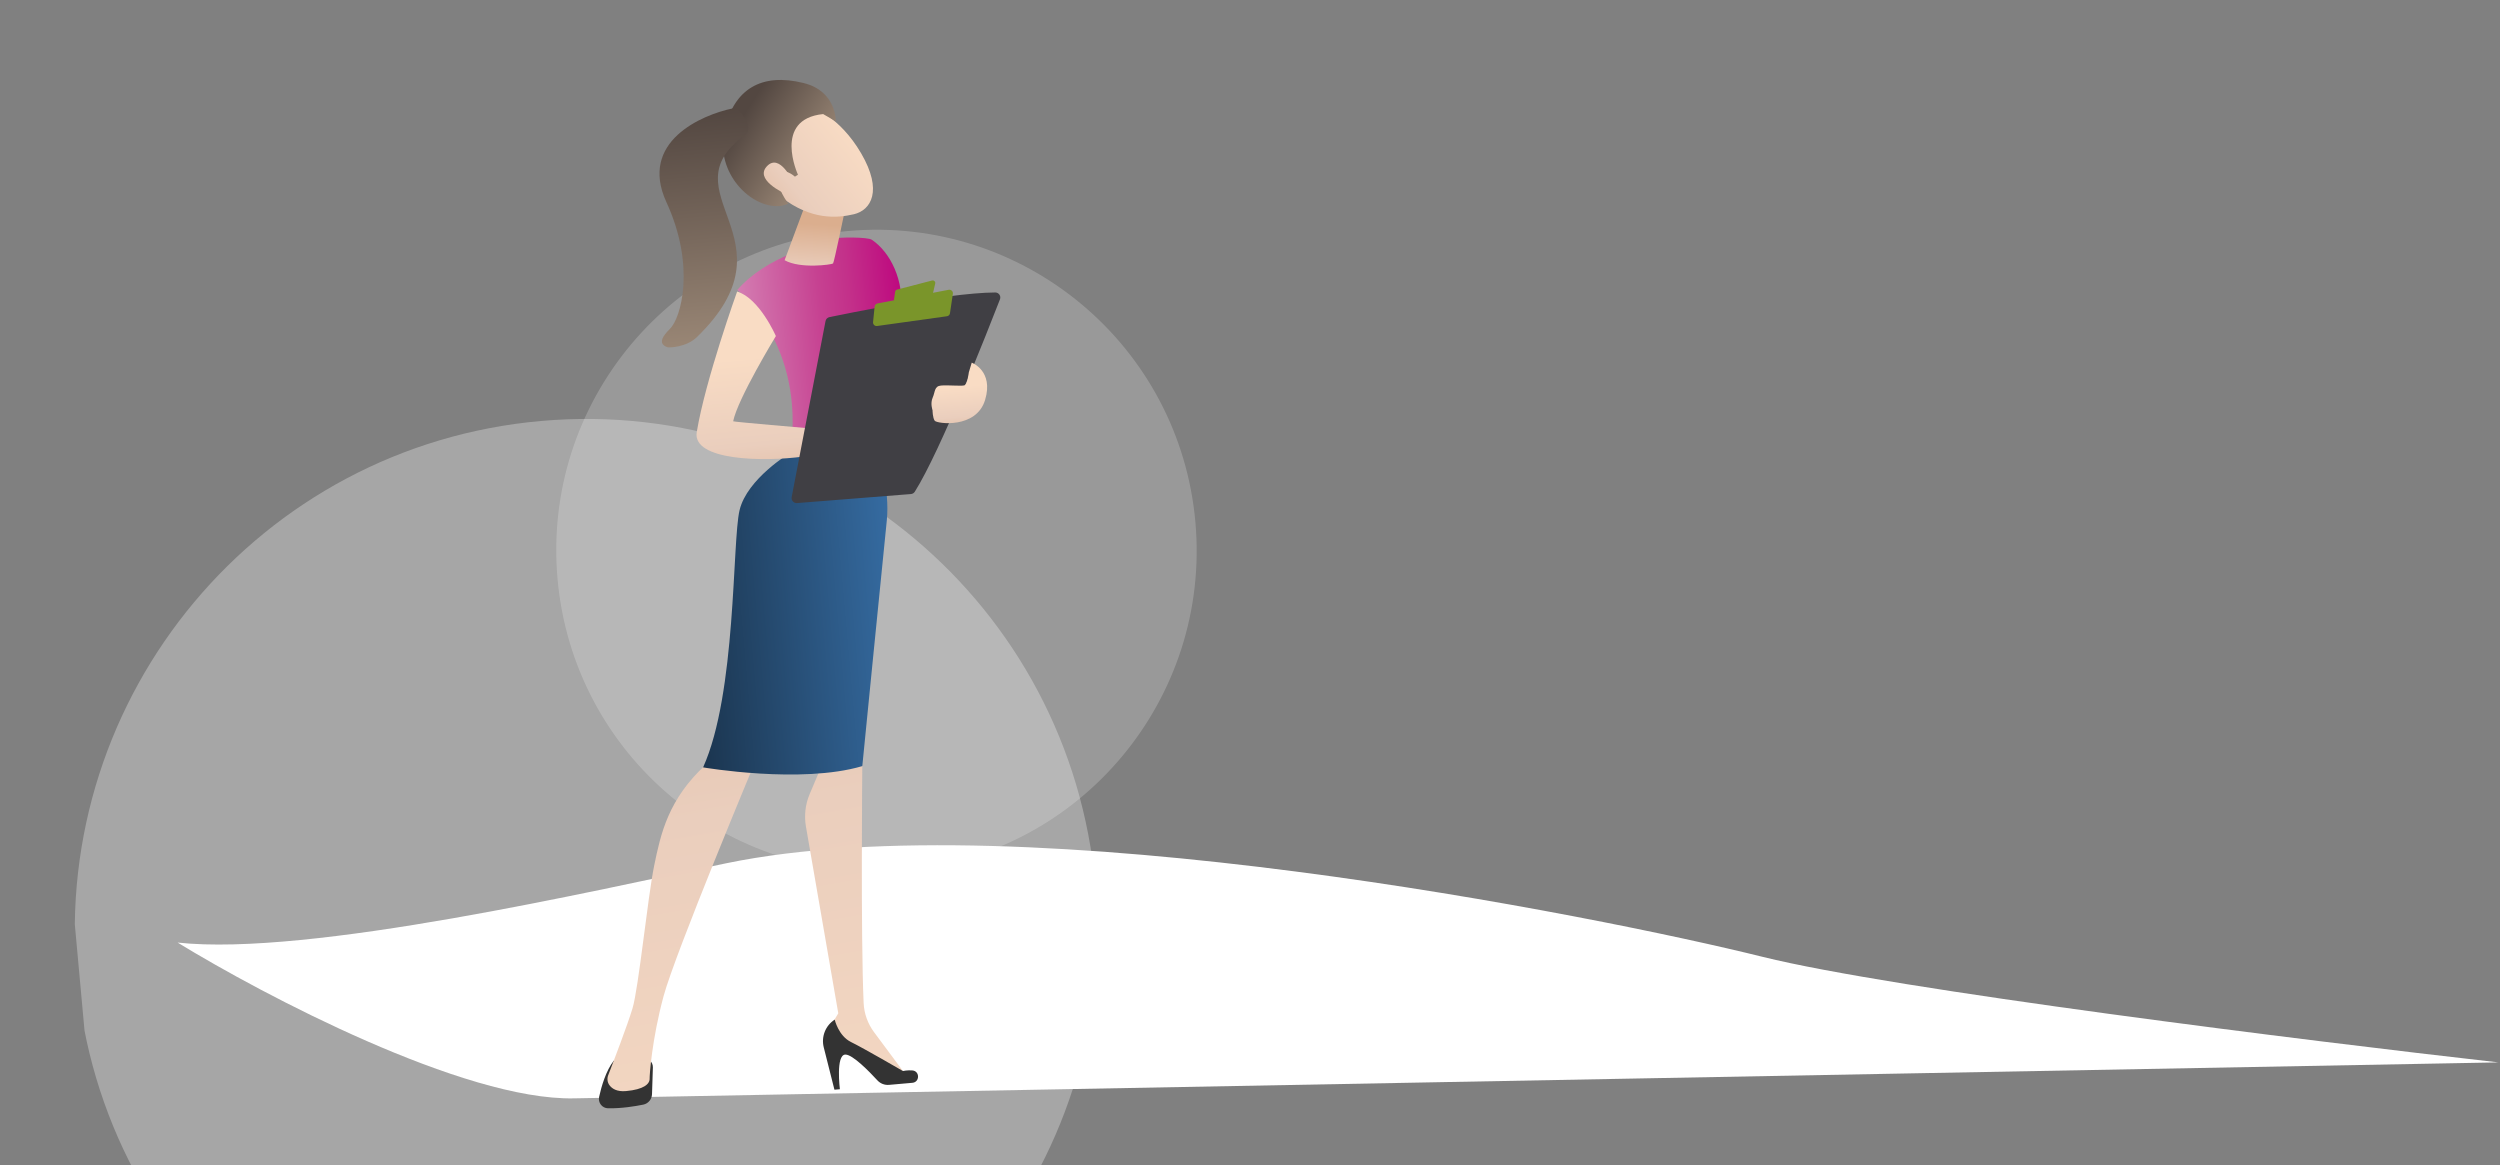 <svg width="412" height="192" viewBox="0 0 412 192" fill="none" xmlns="http://www.w3.org/2000/svg">
<rect x="0" y="0" width="412" height="192" fill="#808080" stroke="none"/>
<path d="M119.674 142.269C98.326 146.688 50.907 157.691 29.274 155.337C43.479 164.035 76.419 181.349 94.545 181.01L411.74 175.082C380.369 171.531 312.205 163.082 290.511 157.695C263.395 150.961 169.118 132.036 119.674 142.269Z" fill="white"/>
<g clip-path="url(#clip0_7_446)">
<g style="mix-blend-mode:overlay" opacity="0.2">
<path d="M149.106 143.387C178.135 140.816 199.579 115.156 197.004 86.073C194.429 56.99 168.808 35.498 139.78 38.068C110.751 40.639 89.306 66.299 91.882 95.382C94.457 124.465 120.077 145.957 149.106 143.387Z" fill="white"/>
</g>
<g style="mix-blend-mode:overlay">
<path d="M104.042 237.568C150.4 233.463 184.647 192.484 180.534 146.039C176.421 99.594 135.506 65.271 89.148 69.376C42.79 73.481 8.543 114.46 12.656 160.905C16.769 207.35 57.684 241.673 104.042 237.568Z" fill="white" fill-opacity="0.3"/>
</g>
<path d="M107.595 175.921L107.452 180.326C107.425 181.162 106.833 181.873 106.016 182.041C104.635 182.324 102.412 182.685 100.202 182.647C99.232 182.631 98.522 181.711 98.733 180.762C99.118 179.033 99.87 176.421 101.147 174.81L105.972 174.383C106.864 174.304 107.625 175.025 107.595 175.921Z" fill="#333333"/>
<path d="M140.868 121.525L142.108 126.253C142.108 126.253 141.831 154.172 142.327 165.286C142.404 167.029 143.004 168.704 144.045 170.103L149.471 177.399L136.787 171.34L136.416 169.888L138.149 166.995L132.819 136.218C132.505 134.41 132.719 132.55 133.433 130.861L135.511 125.948L140.868 121.525Z" fill="url(#paint0_linear_7_446)"/>
<path d="M150.363 178.446L146.516 178.786C145.796 178.85 145.088 178.579 144.598 178.046C143.261 176.591 140.507 173.766 139.312 173.792C137.704 173.827 138.412 179.504 138.412 179.504L137.516 179.583L135.754 172.606C135.311 170.851 136.039 169.008 137.561 168.033C137.561 168.033 138.166 170.709 140.255 171.731C142.343 172.753 148.807 176.505 148.807 176.505C148.807 176.505 149.542 176.333 150.374 176.409C151.606 176.521 151.596 178.337 150.363 178.446Z" fill="#333333"/>
<path d="M124.562 125.267C124.562 125.267 111.273 157.047 109.347 164.204C107.421 171.362 107.043 177.224 107.058 177.775C107.08 178.636 106.091 179.55 103.162 179.81C101.65 179.944 100.856 179.402 100.442 178.847C100.089 178.373 100.017 177.747 100.231 177.196C100.989 175.24 103.392 168.992 104.237 166.179C105.247 162.821 106.735 147.878 107.813 142.632C108.89 137.387 110.129 131.691 116.34 125.995C116.34 125.995 120.517 121.102 124.562 125.267Z" fill="url(#paint1_linear_7_446)"/>
<path d="M130.249 74.62C132.821 56.758 121.504 47.786 121.504 47.786C126.347 42.226 134.129 40.569 137.297 39.353C138.073 39.055 142.983 39.046 143.674 39.51C146.662 41.519 149.099 46.155 148.466 51.596C148.011 55.515 144.69 74.749 144.69 74.749C144.69 74.749 138.263 78.524 130.249 74.62Z" fill="url(#paint2_linear_7_446)"/>
<path d="M121.878 84.091C123.107 78.88 130.249 74.619 130.249 74.619C138.263 78.523 144.689 74.749 144.689 74.749C144.689 74.749 146.704 80.376 146.14 85.823C145.576 91.269 142.108 126.254 142.108 126.254C132.027 129.247 115.87 126.465 115.87 126.465C121.379 114.256 120.649 89.302 121.878 84.091Z" fill="url(#paint3_linear_7_446)"/>
<path d="M121.479 48.047C121.479 48.047 116.236 62.626 114.824 71.213C114.054 75.896 125.717 76.148 132.381 75.243L133.35 70.587C133.35 70.587 120.806 69.521 120.825 69.427C121.551 65.751 127.863 55.383 127.863 55.383C127.863 55.383 125.161 49.157 121.479 48.047Z" fill="url(#paint4_linear_7_446)"/>
<path d="M130.467 81.92L136.048 52.915C136.111 52.586 136.364 52.328 136.692 52.26C138.141 51.958 142.344 51.102 147.208 50.253C153.068 49.229 159.887 48.217 164.015 48.199C164.601 48.197 165.008 48.783 164.795 49.331C162.884 54.259 155.002 74.315 150.76 81.032C150.62 81.255 150.385 81.398 150.123 81.419L131.348 82.906C130.801 82.949 130.364 82.459 130.467 81.92Z" fill="#403F44"/>
<path d="M147.829 47.726L153.606 46.228C153.913 46.148 154.195 46.425 154.123 46.734L153.699 48.547C153.662 48.705 153.538 48.828 153.38 48.864L147.805 50.118C147.517 50.183 147.252 49.939 147.294 49.645L147.517 48.075C147.541 47.907 147.664 47.768 147.829 47.726Z" fill="#7A952A"/>
<path d="M143.88 53.087L144.14 50.524C144.166 50.267 144.357 50.057 144.611 50.008L156.344 47.756C156.739 47.681 157.091 48.018 157.032 48.417L156.557 51.624C156.519 51.88 156.317 52.081 156.061 52.117L144.542 53.725C144.167 53.777 143.842 53.463 143.88 53.087Z" fill="#7A952A"/>
<path d="M139.278 34.47C139.208 34.808 137.465 43.231 137.287 43.418C137.108 43.605 131.909 44.349 129.302 42.884L132.699 33.765L139.278 34.47Z" fill="url(#paint5_linear_7_446)"/>
<path d="M133.694 17.599C133.694 17.599 138.32 19.09 141.923 25.277C145.527 31.465 143.527 34.645 140.719 35.307C137.911 35.968 133.653 36.282 128.784 32.511C123.917 28.738 127.7 15.876 133.694 17.599Z" fill="url(#paint6_linear_7_446)"/>
<path d="M131.504 28.796C131.504 28.796 127.304 19.649 135.651 18.798L137.74 20.001C137.74 20.001 137.9 15.03 132.423 13.679C125.583 11.991 120.925 14.553 119.385 21.537C117.844 28.52 123.766 34.394 128.584 33.953C128.93 33.921 129.927 33.573 129.927 33.573C129.927 33.573 127.717 30.704 128.363 29.008C129.009 27.311 131.005 29.113 131.005 29.113L131.504 28.796Z" fill="url(#paint7_linear_7_446)"/>
<path d="M130.66 29.931C130.66 29.931 128.528 25.216 126.431 27.354C124.333 29.493 128.673 31.685 130.356 32.37L130.66 29.931Z" fill="url(#paint8_linear_7_446)"/>
<path d="M122.909 22.14C124.162 21.239 122.137 17.573 120.628 17.892C115.757 18.921 105.217 23.302 109.819 33.303C114.671 43.85 112.251 52.382 110.404 54.199C109.192 55.393 108.371 56.645 109.971 57.221C110.267 57.328 113.111 57.241 114.839 55.564C131.68 39.228 109.388 31.856 122.909 22.14Z" fill="url(#paint9_linear_7_446)"/>
<path d="M153.683 67.609C153.683 67.609 153.274 66.502 153.706 65.529C154.138 64.556 153.953 63.638 155.085 63.537C156.216 63.437 158.413 63.658 158.918 63.51C159.424 63.361 159.662 61.366 159.662 61.366L160.142 59.766C160.142 59.766 163.786 61.105 162.345 65.907C160.904 70.708 154.398 69.83 154.044 69.342C153.69 68.854 153.683 67.609 153.683 67.609Z" fill="url(#paint10_linear_7_446)"/>
</g>
<defs>
<linearGradient id="paint0_linear_7_446" x1="150.367" y1="211.428" x2="123.049" y2="55.869" gradientUnits="userSpaceOnUse">
<stop stop-color="#F9DCC4"/>
<stop offset="0.517" stop-color="#EACEBD"/>
<stop offset="1" stop-color="#DBAE8E"/>
</linearGradient>
<linearGradient id="paint1_linear_7_446" x1="123.645" y1="216.146" x2="96.32" y2="60.545" gradientUnits="userSpaceOnUse">
<stop stop-color="#F9DCC4"/>
<stop offset="0.517" stop-color="#EACEBD"/>
<stop offset="1" stop-color="#DBAE8E"/>
</linearGradient>
<linearGradient id="paint2_linear_7_446" x1="122.514" y1="59.198" x2="149.241" y2="56.831" gradientUnits="userSpaceOnUse">
<stop stop-color="#D47DB2"/>
<stop offset="0.027" stop-color="#D37AB0"/>
<stop offset="0.5" stop-color="#C64191"/>
<stop offset="0.676" stop-color="#C3318A"/>
<stop offset="1" stop-color="#BE097F"/>
</linearGradient>
<linearGradient id="paint3_linear_7_446" x1="113.767" y1="102.714" x2="147.737" y2="99.706" gradientUnits="userSpaceOnUse">
<stop stop-color="#1B354F"/>
<stop offset="1" stop-color="#356BA1"/>
</linearGradient>
<linearGradient id="paint4_linear_7_446" x1="125.458" y1="86.858" x2="122.98" y2="58.872" gradientUnits="userSpaceOnUse">
<stop stop-color="#DBAE8E"/>
<stop offset="0.483" stop-color="#EACEBD"/>
<stop offset="1" stop-color="#F9DCC4"/>
</linearGradient>
<linearGradient id="paint5_linear_7_446" x1="133.348" y1="52.918" x2="134.413" y2="36.942" gradientUnits="userSpaceOnUse">
<stop stop-color="#F9DCC4"/>
<stop offset="0.517" stop-color="#EACEBD"/>
<stop offset="1" stop-color="#DBAE8E"/>
</linearGradient>
<linearGradient id="paint6_linear_7_446" x1="141.313" y1="22.279" x2="120.936" y2="38.897" gradientUnits="userSpaceOnUse">
<stop stop-color="#F9DCC4"/>
<stop offset="0.517" stop-color="#EACEBD"/>
<stop offset="1" stop-color="#DBAE8E"/>
</linearGradient>
<linearGradient id="paint7_linear_7_446" x1="134.981" y1="27.218" x2="122.386" y2="19.242" gradientUnits="userSpaceOnUse">
<stop stop-color="#998675"/>
<stop offset="1" stop-color="#534741"/>
</linearGradient>
<linearGradient id="paint8_linear_7_446" x1="139.846" y1="20.48" x2="119.468" y2="37.098" gradientUnits="userSpaceOnUse">
<stop stop-color="#F9DCC4"/>
<stop offset="0.517" stop-color="#EACEBD"/>
<stop offset="1" stop-color="#DBAE8E"/>
</linearGradient>
<linearGradient id="paint9_linear_7_446" x1="117.777" y1="56.612" x2="114.396" y2="18.437" gradientUnits="userSpaceOnUse">
<stop stop-color="#998675"/>
<stop offset="1" stop-color="#534741"/>
</linearGradient>
<linearGradient id="paint10_linear_7_446" x1="158.819" y1="73.3" x2="157.97" y2="63.712" gradientUnits="userSpaceOnUse">
<stop stop-color="#DBAE8E"/>
<stop offset="0.483" stop-color="#EACEBD"/>
<stop offset="1" stop-color="#F9DCC4"/>
</linearGradient>
<clipPath id="clip0_7_446">
<rect width="203.867" height="220.518" fill="white" transform="matrix(0.996 -0.085 0.091 0.996 0 17.4)"/>
</clipPath>
</defs>
</svg>
